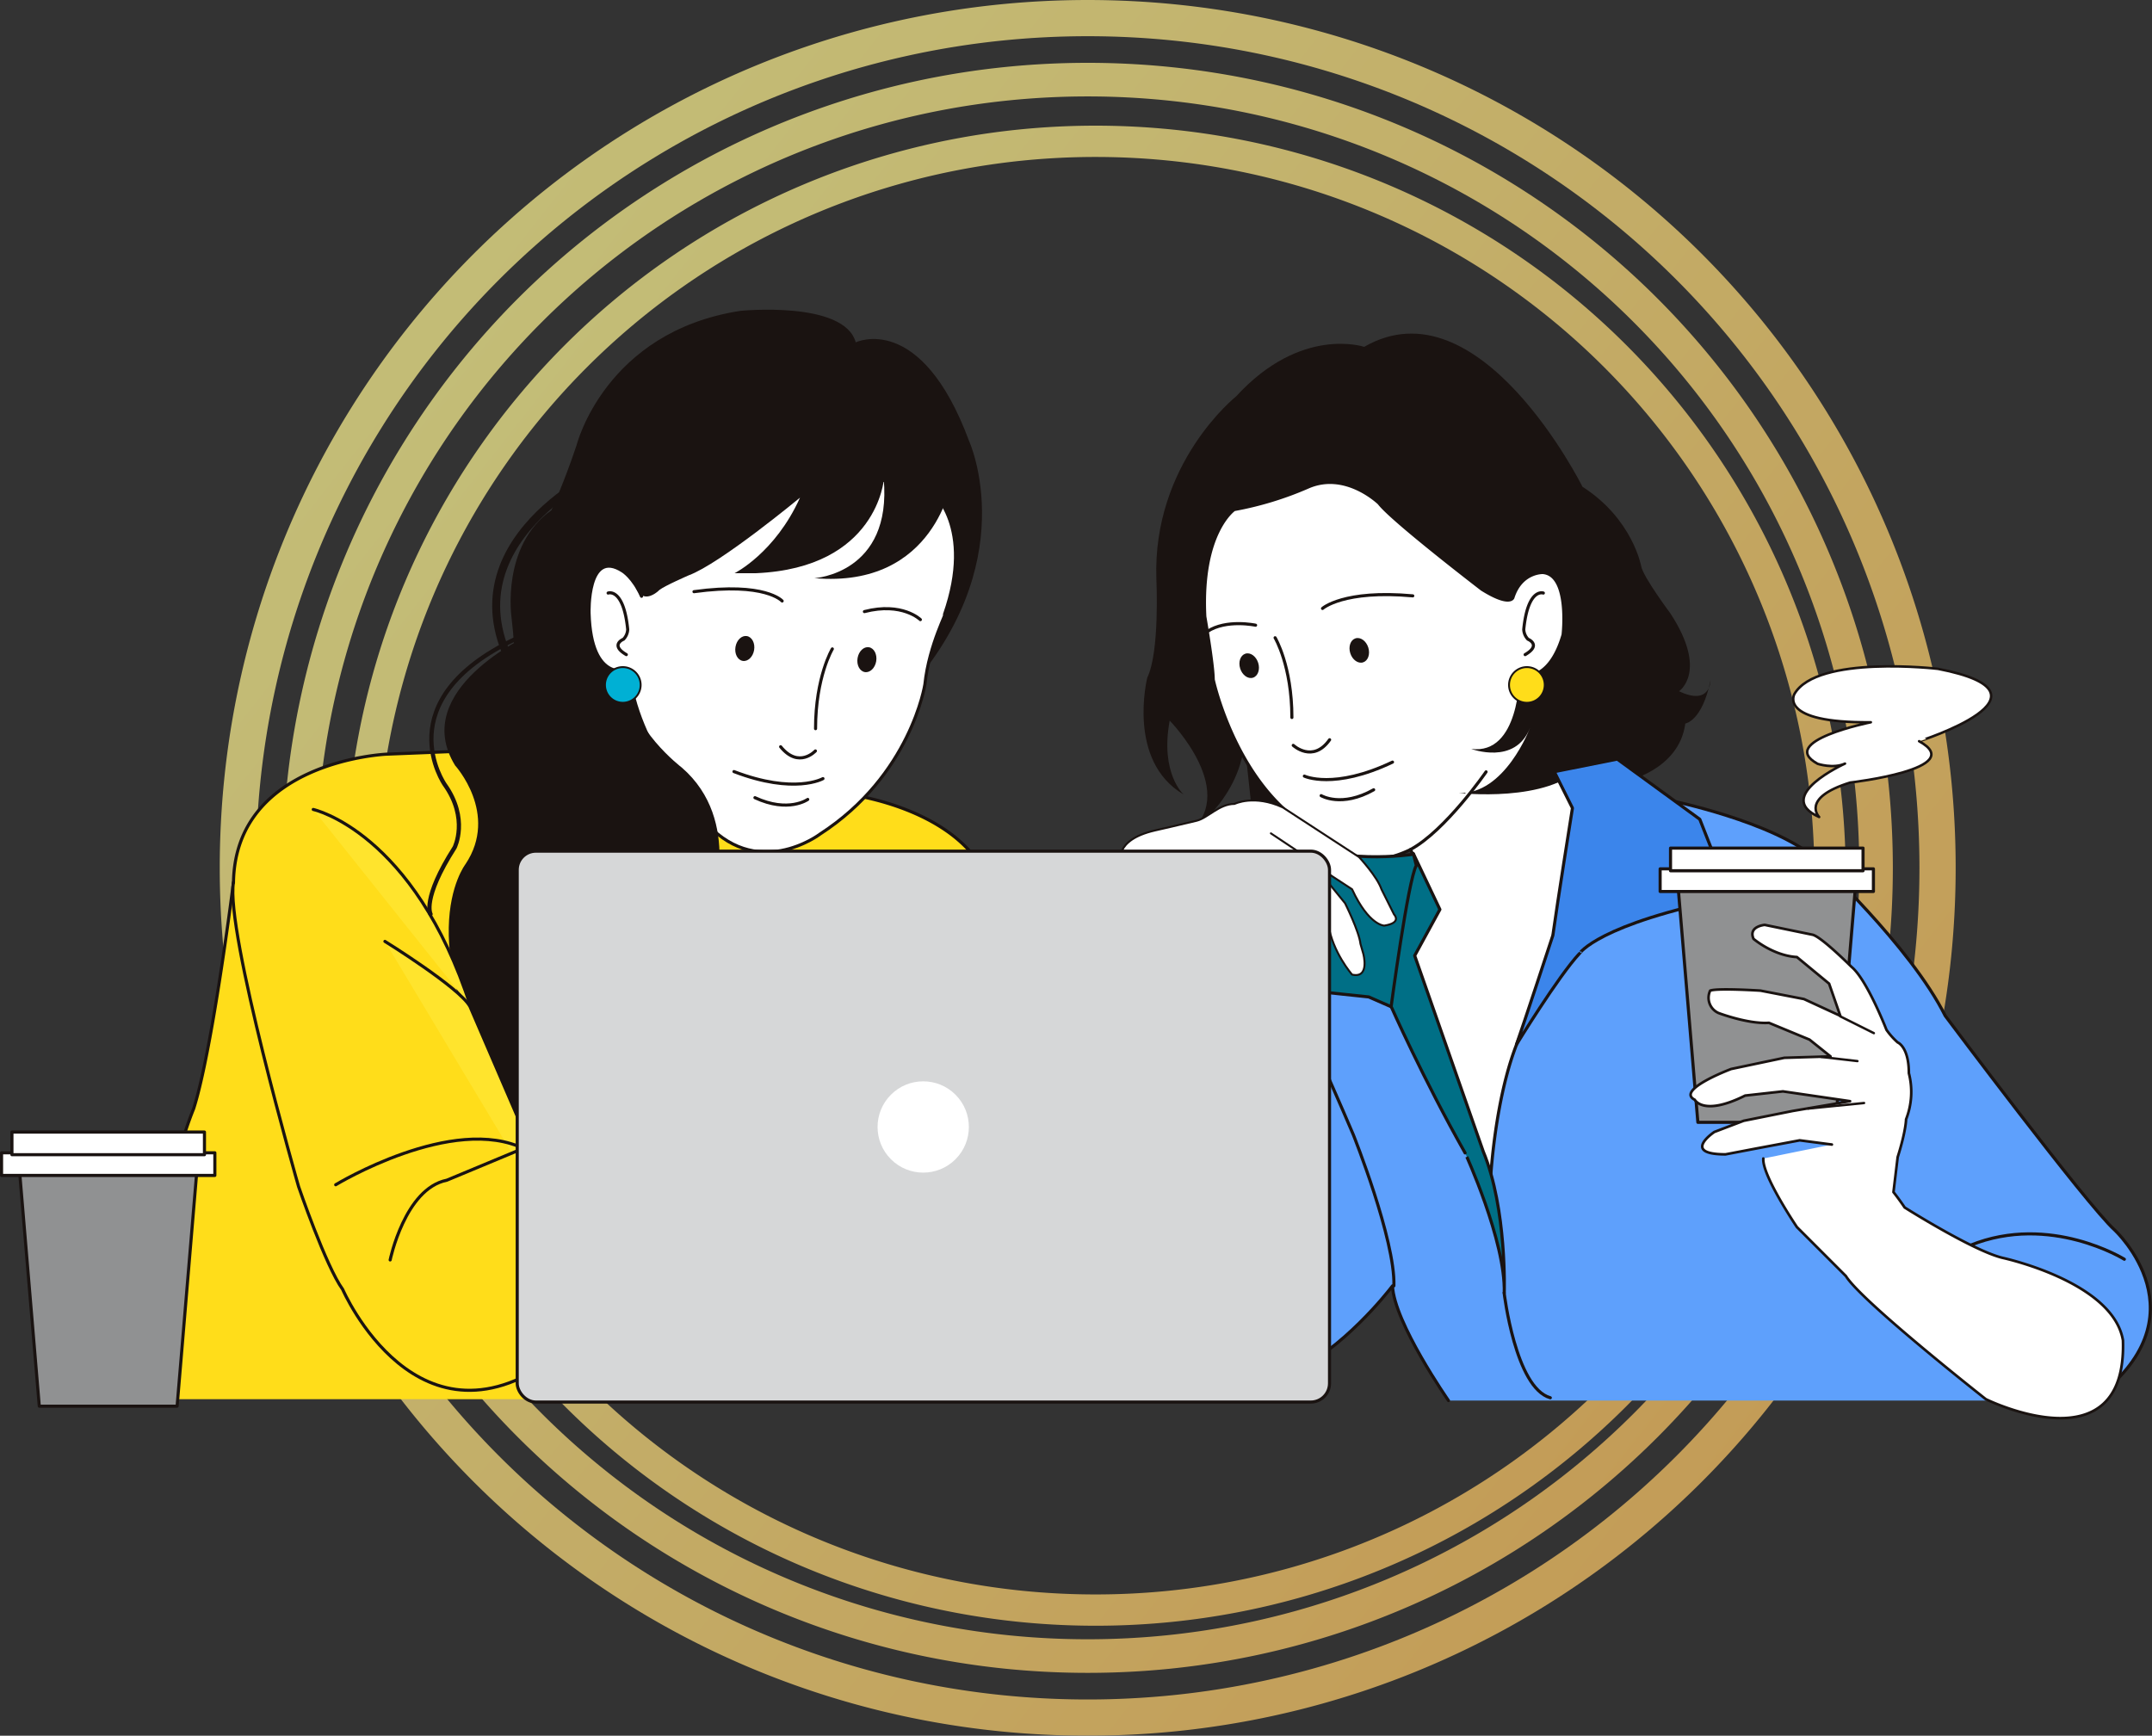 <svg xmlns="http://www.w3.org/2000/svg" xmlns:xlink="http://www.w3.org/1999/xlink" width="575.482" height="464.216" viewBox="0 0 575.482 464.216">
  <rect x="0" y="0" width="575.482" height="464.216" fill="#333333" stroke="none"/>
  <defs>
    <linearGradient id="linear-gradient" x1="-0.032" y1="0.183" x2="0.893" y2="0.911" gradientUnits="objectBoundingBox">
      <stop offset="0" stop-color="#fffb98"/>
      <stop offset="1" stop-color="#ffc563"/>
    </linearGradient>
  </defs>
  <g id="feature1" transform="translate(-13644.807 -1589.5)">
    <g id="グループ_6748" data-name="グループ 6748" transform="translate(13703.57 1589.5)" opacity="0.707">
      <path id="前面オブジェクトで型抜き_1" data-name="前面オブジェクトで型抜き 1" d="M232.108,464.216a235.818,235.818,0,0,1-23.732-1.2A231.761,231.761,0,0,1,1.2,255.839a235.582,235.582,0,0,1,0-47.463A231.76,231.76,0,0,1,208.376,1.2a235.582,235.582,0,0,1,47.463,0A231.76,231.76,0,0,1,463.018,208.376a235.589,235.589,0,0,1,0,47.463A231.761,231.761,0,0,1,255.839,463.018,235.821,235.821,0,0,1,232.108,464.216Zm0-454.531a226.005,226.005,0,0,0-22.742,1.148A222.09,222.09,0,0,0,10.833,209.366a225.755,225.755,0,0,0,0,45.483A222.09,222.09,0,0,0,209.366,453.383a225.752,225.752,0,0,0,45.483,0A222.09,222.09,0,0,0,453.383,254.849a225.752,225.752,0,0,0,0-45.483A222.09,222.09,0,0,0,254.849,10.833,226.007,226.007,0,0,0,232.108,9.685Z" transform="translate(0 0)" fill="url(#linear-gradient)"/>
      <path id="前面オブジェクトで型抜き_2" data-name="前面オブジェクトで型抜き 2" d="M215.3,430.608A218.75,218.75,0,0,1,193.29,429.5,214.982,214.982,0,0,1,1.112,237.317a218.527,218.527,0,0,1,0-44.027A214.981,214.981,0,0,1,193.29,1.112a218.527,218.527,0,0,1,44.027,0A214.981,214.981,0,0,1,429.5,193.29a218.534,218.534,0,0,1,0,44.027A214.982,214.982,0,0,1,237.317,429.5,218.754,218.754,0,0,1,215.3,430.608Zm0-421.624a209.642,209.642,0,0,0-21.095,1.065,206.011,206.011,0,0,0-184.16,184.16,209.411,209.411,0,0,0,0,42.19,206.011,206.011,0,0,0,184.16,184.16,209.406,209.406,0,0,0,42.19,0A206.012,206.012,0,0,0,420.559,236.4a209.406,209.406,0,0,0,0-42.19A206.011,206.011,0,0,0,236.4,10.049,209.645,209.645,0,0,0,215.3,8.984Z" transform="translate(16.804 16.804)" fill="url(#linear-gradient)"/>
      <path id="前面オブジェクトで型抜き_3" data-name="前面オブジェクトで型抜き 3" d="M200.6,401.2a203.822,203.822,0,0,1-20.51-1.036A200.3,200.3,0,0,1,1.036,221.11a203.6,203.6,0,0,1,0-41.02A200.3,200.3,0,0,1,180.09,1.036a203.6,203.6,0,0,1,41.02,0A200.3,200.3,0,0,1,400.165,180.09a203.606,203.606,0,0,1,0,41.02A200.3,200.3,0,0,1,221.11,400.165,203.826,203.826,0,0,1,200.6,401.2Zm0-392.83a195.323,195.323,0,0,0-19.654.992A191.942,191.942,0,0,0,9.363,180.946a195.109,195.109,0,0,0,0,39.309A191.942,191.942,0,0,0,180.946,391.838a195.124,195.124,0,0,0,39.309,0A191.942,191.942,0,0,0,391.838,220.254a195.124,195.124,0,0,0,0-39.309A191.942,191.942,0,0,0,220.254,9.363,195.327,195.327,0,0,0,200.6,8.37Z" transform="translate(33.608 33.608)" fill="url(#linear-gradient)"/>
    </g>
    <g id="グループ_6749" data-name="グループ 6749" transform="translate(13645.222 1672.329)">
      <path id="パス_3906" data-name="パス 3906" d="M505.292,534s-14.594-20.955-14.968-30.685c0,0-.338.452-.97,1.235-3.674,4.559-17.272,20.379-31.959,24.21H432.322l-10.1-103.279,68.1-33.3,74.092-18.71s27.69,5.613,39.29,15.716c0,0,25.072,23.2,34.426,41.911,0,0,37.795,50.516,45.278,57.252,0,0,25.072,23.2-5.987,45.652" transform="translate(-118.356 -242.242)" fill="#5ea0fc" stroke="#1a1311" stroke-linecap="round" stroke-linejoin="round" stroke-width="0.83"/>
      <path id="パス_3907" data-name="パス 3907" d="M556.56,310.059s-2.245-12.663-15.716-21.3c0,0-27.5-55.259-58.375-37.415,0,0-16.838-5.756-34.239,13.239,0,0-22.452,17.844-21.329,48.927,0,0,.935,19.379-2.433,26.287,0,0-5.613,22.258,9.73,31.276,0,0-6.361-5.564-3.742-19.763,0,0,19.458,19.763,4.3,30.7,0,0,14.032-8.634,15.717-24.752l2.806,25.9L515.024,368.2s33.117,3.453,37.046-.576c0,0,14.594-2.878,16.278-15.542,0,0,4.49-.575,6.735-11.513,0,0,0,6.908-8.42,2.878,0,0,7.859-5.181-2.245-20.723,0,0-7.3-9.785-7.858-12.664" transform="translate(-118.078 -241.404)" fill="#1a1311"/>
      <path id="パス_3908" data-name="パス 3908" d="M467.366,289.194a89.163,89.163,0,0,1-19.645,5.975s-8.981,6.175-7.859,28.627c0,0,2.246,12.909,2.246,16.838,0,0,4.49,20.955,18.523,34.239,0,0,8.419,7.858,9.542,9.542,0,0,9.542,8.981,24.7,1.685l7.3,15.716s-7.3,8.981-6.736,14.033l20.769,59.5s1.683-37.607,14.594-49.395c0,0,3.367-9.542,2.245-16.838l6.736-36.485s-15.156-24.7-15.717-33.117c0,0,7.671,2.619,11.6-10.852,0,0,1.871-16.091-5.426-16.652,0,0-5.8-.187-7.994,6.735,0,0-.8,2.433-8.283-2.245,0,0-24.136-18.523-27.5-23.013C486.451,293.485,477.47,284.7,467.366,289.194Z" transform="translate(-118.085 -241.716)" fill="#fff" stroke="#1a1311" stroke-linecap="round" stroke-linejoin="round" stroke-width="0.83"/>
      <path id="パス_3909" data-name="パス 3909" d="M531.014,343.608l-6.736-3.929s0,21.329-12.91,19.645c0,0,11.788,4.49,15.717-5.613,0,0-6.736,17.962-19.084,17.4,0,0,24.136,2.806,33.117-7.3l5.052-14.032Z" transform="translate(-118.356 -241.86)" fill="#1a1311"/>
      <path id="パス_3910" data-name="パス 3910" d="M471.4,321.647s5.613-5.052,24.136-3.368" transform="translate(-118.151 -241.743)" fill="none" stroke="#1a1311" stroke-linecap="round" stroke-linejoin="round" stroke-width="0.83"/>
      <path id="パス_3911" data-name="パス 3911" d="M453.336,326.163s-7.858-1.683-12.91,1.683" transform="translate(-117.982 -241.779)" fill="none" stroke="#1a1311" stroke-linecap="round" stroke-linejoin="round" stroke-width="0.83"/>
      <path id="パス_3912" data-name="パス 3912" d="M483.653,332.15c.56,1.774-.064,3.553-1.394,3.972s-2.863-.677-3.423-2.45.064-3.552,1.394-3.972S483.092,330.376,483.653,332.15Z" transform="translate(-118.165 -241.799)" fill="#1a1311"/>
      <path id="パス_3913" data-name="パス 3913" d="M454.065,336.268c.56,1.773-.064,3.552-1.395,3.972s-2.862-.678-3.422-2.451.064-3.552,1.395-3.972S453.5,334.494,454.065,336.268Z" transform="translate(-118.018 -241.818)" fill="#1a1311"/>
      <path id="パス_3914" data-name="パス 3914" d="M463.514,358.445s5.239,4.864,9.73-1.5" transform="translate(-118.094 -241.927)" fill="none" stroke="#1a1311" stroke-linecap="round" stroke-linejoin="round" stroke-width="0.83"/>
      <path id="パス_3915" data-name="パス 3915" d="M458.634,329.543s4.491,7.484,4.491,21.329" transform="translate(-118.065 -241.805)" fill="none" stroke="#1a1311" stroke-linecap="round" stroke-linejoin="round" stroke-width="0.83"/>
      <path id="パス_3916" data-name="パス 3916" d="M530.7,317.53s-4.115-1.5-5.239,9.729a4.046,4.046,0,0,0,1.123,2.619s3.742,1.5-.748,4.117" transform="translate(-118.4 -241.746)" fill="none" stroke="#1a1311" stroke-linecap="round" stroke-linejoin="round" stroke-width="0.83"/>
      <path id="パス_3917" data-name="パス 3917" d="M466.518,366.7s7.857,3.742,23.574-3.743" transform="translate(-118.125 -241.955)" fill="none" stroke="#1a1311" stroke-linecap="round" stroke-linejoin="round" stroke-width="0.83"/>
      <path id="パス_3918" data-name="パス 3918" d="M471.023,371.959s5.437,3.293,14.044-1.572" transform="translate(-118.138 -241.989)" fill="none" stroke="#1a1311" stroke-linecap="round" stroke-linejoin="round" stroke-width="0.83"/>
      <path id="パス_3919" data-name="パス 3919" d="M531.058,342.2a4.771,4.771,0,1,1-4.772-4.772A4.771,4.771,0,0,1,531.058,342.2Z" transform="translate(-118.386 -241.838)" fill="#ffdd1a" stroke="#1a1311" stroke-linecap="round" stroke-linejoin="round" stroke-width="0.5"/>
      <path id="パス_3920" data-name="パス 3920" d="M580.833,399.25,572.6,378.294,550.523,362.2l-16.838,3.367,4.863,9.73s-4.116,25.82-5.238,34.053c0,0-7.859,23.948-9.73,29.187,0,0,11.226-18.336,16.84-24.323C540.42,414.217,545.284,406.359,580.833,399.25Z" transform="translate(-118.463 -242.009)" fill="#3b85eb" stroke="#1a1311" stroke-linecap="round" stroke-linejoin="round" stroke-width="0.83"/>
      <path id="パス_3921" data-name="パス 3921" d="M447.747,374.217" transform="translate(-118.006 -242.005)" fill="#fff" stroke="#1a1311" stroke-linecap="round" stroke-linejoin="round" stroke-width="2.835"/>
      <path id="パス_3922" data-name="パス 3922" d="M495.049,386.351c9.354-5.052,20.206-20.769,20.206-20.769" transform="translate(-118.266 -241.978)" fill="#fff" stroke="#1a1311" stroke-linecap="round" stroke-linejoin="round" stroke-width="0.83"/>
      <path id="パス_3923" data-name="パス 3923" d="M520.1,505.23s.748-22.451-5.614-37.793l-18.336-52.388L502.89,402.7l-7.11-14.967s-5.987,22.077-5.987,40.788c0,0,8.607,19.458,19.833,39.291C509.626,467.81,520.478,491.385,520.1,505.23Z" transform="translate(-118.252 -242.288)" fill="#006f86" stroke="#1a1311" stroke-linecap="round" stroke-linejoin="round" stroke-width="0.83"/>
      <path id="パス_3924" data-name="パス 3924" d="M469.46,424.387l14.22,1.5,5.987,2.62s4.491-33.678,6.736-37.795l-.748-2.993s-21.33,3.367-33.3-4.865l-11.6,43.782Z" transform="translate(-118.071 -242.083)" fill="#006f86" stroke="#1a1311" stroke-linecap="round" stroke-linejoin="round" stroke-width="0.83"/>
      <path id="パス_3925" data-name="パス 3925" d="M447.648,374.214s5.239-2.62,12.91.935l20.394,13.285s4.864,5.238,5.987,8.606l3.368,6.735s2.245,2.246-2.62,2.994c0,0-4.116,0-8.606-9.729l-9.729-6.362-1.871-1.871,9.729,11.974s3.742,7.484,4.116,10.852l.748,2.62s1.871,6.736-2.993,5.613c0,0-5.239-5.986-6.361-13.471l-11.975-9.728-15.716-4.117-21.7,1.5-5.988-4.117s-2.245-5.987,8.981-8.606c0,0,8.232-1.871,11.227-2.62S443.531,374.214,447.648,374.214Z" transform="translate(-117.93 -242.036)" fill="#fff" stroke="#1a1311" stroke-linecap="round" stroke-linejoin="round" stroke-width="0.53"/>
      <line id="線_31" data-name="線 31" x2="10.103" y2="6.736" transform="translate(339.444 140.054)" fill="#fff" stroke="#1a1311" stroke-linecap="round" stroke-linejoin="round" stroke-width="0.53"/>
      <path id="パス_3926" data-name="パス 3926" d="M520.2,505.611s2.994,25.446,12.348,28.065" transform="translate(-118.383 -242.669)" fill="none" stroke="#1a1311" stroke-linecap="round" stroke-linejoin="round" stroke-width="0.83"/>
      <path id="パス_3927" data-name="パス 3927" d="M470.647,442.542s5.988,13.472,8.981,20.581c0,0,11.226,28.065,10.852,40.413" transform="translate(-118.142 -242.465)" fill="none" stroke="#1a1311" stroke-linecap="round" stroke-linejoin="round" stroke-width="0.83"/>
      <path id="パス_3928" data-name="パス 3928" d="M686.751,496.579s-19.833-12.348-41.161-3.742" transform="translate(-119.079 -242.617)" fill="none" stroke="#1a1311" stroke-linecap="round" stroke-linejoin="round" stroke-width="0.83"/>
      <path id="パス_3929" data-name="パス 3929" d="M609.3,459.51H572.447l-5.354-63.824h47.566Z" transform="translate(-118.824 -242.167)" fill="#909192" stroke="#1a1311" stroke-linecap="round" stroke-linejoin="round" stroke-width="0.83"/>
      <rect id="長方形_1308" data-name="長方形 1308" width="57.038" height="6.057" transform="translate(443.533 149.543)" fill="#fff" stroke="#1a1311" stroke-linecap="round" stroke-linejoin="round" stroke-width="0.83"/>
      <rect id="長方形_1309" data-name="長方形 1309" width="51.485" height="6.057" transform="translate(446.309 144)" fill="#fff" stroke="#1a1311" stroke-linecap="round" stroke-linejoin="round" stroke-width="0.83"/>
      <path id="パス_3930" data-name="パス 3930" d="M636.779,337.911s-32.369-3.8-38.418,6.739c0,0-4.492,7.776,20.448,7.544,0,0-25.286,5.07-14.227,11.117,0,0,4.147,1.382,7.314-.058,0,0-19.352,8.755-6.911,14.284,0,0-5.069-5.069,8.294-9.215,0,0,31.794-3.686,18.431-11.058C631.71,357.264,671.452,344.65,636.779,337.911Z" transform="translate(-118.925 -241.854)" fill="#fff" stroke="#1a1311" stroke-linecap="round" stroke-linejoin="round" stroke-width="0.67"/>
      <path id="パス_3931" data-name="パス 3931" d="M589.965,469.369c-.374,4.49,8.981,18.336,8.981,18.336l13.1,13.1c4.115,6.736,37.42,32.93,37.42,32.93s37.794,18.709,36.672-15.716c-2.62-15.717-32.182-22.078-32.182-22.078-7.858-1.871-26.194-13.472-26.194-13.472-1.5-2.245-2.993-4.115-2.993-4.115l1.122-9.356c2.246-7.109,2.246-10.1,2.246-10.1a20.074,20.074,0,0,0,.747-12.348c0-7.11-2.993-8.232-2.993-8.232a18.944,18.944,0,0,1-2.993-3.368s-5.239-13.472-9.356-16.839c0,0-8.232-8.232-10.477-8.606l-12.723-2.62s-4.49.374-2.993,3.742c0,0,5.238,4.491,11.6,4.864l8.607,7.11,2.993,8.607-9.729-4.49-11.6-2.246s-11.6-.749-13.471,0a4.455,4.455,0,0,0,2.245,5.988s7.859,2.993,13.471,2.62l10.852,4.49,5.613,4.491-12.348.374-14.22,2.993s-14.968,5.613-9.729,8.232c0,0,2.245,4.491,13.471-1.122l10.1-1.122,17.962,2.619-15.342,2.619-13.1,2.62-7.858,2.993s-8.981,5.988,2.993,5.988l7.858-1.5,11.974-2.246,8.607,1.123" transform="translate(-118.836 -242.35)" fill="#fff" stroke="#1a1311" stroke-linecap="round" stroke-linejoin="round" stroke-width="0.7"/>
      <line id="線_32" data-name="線 32" x1="8.981" y1="4.49" transform="translate(491.71 189.003)" fill="#fff" stroke="#1a1311" stroke-linecap="round" stroke-linejoin="round" stroke-width="0.63"/>
      <line id="線_33" data-name="線 33" x1="9.729" y1="1.123" transform="translate(486.568 199.842)" fill="#fff" stroke="#1a1311" stroke-linecap="round" stroke-linejoin="round" stroke-width="0.63"/>
      <line id="線_34" data-name="線 34" x1="14.968" y2="1.497" transform="translate(483.103 212.173)" fill="#fff" stroke="#1a1311" stroke-linecap="round" stroke-linejoin="round" stroke-width="0.63"/>
      <path id="パス_3932" data-name="パス 3932" d="M157.738,533.58a212.055,212.055,0,0,1,6.177-30.5c-8.981-16.278,3.929-47.149,3.929-47.149,3.822-11.891,7.964-40.485,9.755-53.7.576-4.255.909-6.917.909-6.917.561-32.555,40.975-34.24,40.975-34.24l28.065-1.122,94.859,11.788s34.239,3.929,39.291,27.5l9.542,94.3L380.012,533.58" transform="translate(-116.485 -242.199)" fill="#ffdd1a" stroke="#1a1311" stroke-linecap="round" stroke-linejoin="round" stroke-width="0.83"/>
      <path id="パス_3933" data-name="パス 3933" d="M178.575,395.428c-2.246,12.909,17.4,81.388,17.4,81.388s7.3,21.33,11.787,27.5c0,0,20.207,46.588,57.814,17.4" transform="translate(-116.552 -242.313)" fill="#ffdd1a" stroke="#1a1311" stroke-linecap="round" stroke-linejoin="round" stroke-width="0.83"/>
      <path id="パス_3934" data-name="パス 3934" d="M345.516,250.115s17.4-8.42,30.311,26.381c0,0,15.155,33.117-17.962,68.478l-65.672,5.052-8.42,4.491-32.555-.561s5.051-6.735,2.246-30.31c0,0-2.807-19.085,10.665-28.627,0,0,3.368-7.3,6.735-17.4,0,0,7.578-30.311,43.782-35.924C314.645,241.695,342.429,238.889,345.516,250.115Z" transform="translate(-117.092 -241.383)" fill="#1a1311"/>
      <path id="パス_3935" data-name="パス 3935" d="M369.353,323.037c1.175-1.448-4.116,7.858-5.239,18.709,0,0-3.742,24.323-28.065,40.04,0,0-17.213,13.1-31.432-4.117,0,0-17.962-19.645-19.646-39.852,0,0-10.1,3.928-10.664-15.156,0,0-.561-17.4,8.981-11.226,0,0,2.807,1.683,5.052,6.735,0,0-2.058-49.02,77.646-28.065C365.985,290.107,377.585,299.463,369.353,323.037Z" transform="translate(-117.197 -241.524)" fill="#fff" stroke="#1a1311" stroke-linecap="round" stroke-linejoin="round" stroke-width="0.83"/>
      <path id="パス_3936" data-name="パス 3936" d="M257.9,328.98s-31.994,14.594-19.645,34.8c0,0,11.787,12.91,2.806,26.381,0,0-17.026,21.7,15.155,70.724L310.1,433.943s12.91-14.594-3.368-31.994c0,0,8.607-23.387-7.859-37.607,0,0-14.032-10.664-14.032-22.452Z" transform="translate(-116.979 -241.896)" fill="#1a1311"/>
      <path id="パス_3937" data-name="パス 3937" d="M277.593,284.493s-46.588,21.33-20.207,58.376" transform="translate(-117.027 -241.523)" fill="none" stroke="#1a1311" stroke-linecap="round" stroke-linejoin="round" stroke-width="2.126"/>
      <path id="パス_3938" data-name="パス 3938" d="M288.072,342.2a4.771,4.771,0,1,1-4.771-4.772A4.771,4.771,0,0,1,288.072,342.2Z" transform="translate(-117.166 -241.838)" fill="#00b0d4" stroke="#1a1311" stroke-linecap="round" stroke-linejoin="round" stroke-width="0.5"/>
      <path id="パス_3939" data-name="パス 3939" d="M363.23,324.653s-4.864-4.767-14.967-2.147" transform="translate(-117.52 -241.76)" fill="none" stroke="#1a1311" stroke-linecap="round" stroke-linejoin="round" stroke-width="0.83"/>
      <path id="パス_3940" data-name="パス 3940" d="M351.4,335.831c-.308,1.835-1.672,3.135-3.048,2.9s-2.242-1.9-1.935-3.739,1.671-3.135,3.047-2.9S351.7,334,351.4,335.831Z" transform="translate(-117.503 -241.811)" fill="#1a1311"/>
      <path id="パス_3941" data-name="パス 3941" d="M318.586,332.828c-.307,1.834-1.671,3.135-3.047,2.9s-2.242-1.9-1.935-3.739,1.672-3.135,3.047-2.9S318.894,330.994,318.586,332.828Z" transform="translate(-117.339 -241.797)" fill="#1a1311"/>
      <path id="パス_3942" data-name="パス 3942" d="M335.042,359.947s-4.44,4.865-9.3-1.122" transform="translate(-117.402 -241.936)" fill="none" stroke="#1a1311" stroke-linecap="round" stroke-linejoin="round" stroke-width="0.83"/>
      <path id="パス_3943" data-name="パス 3943" d="M339.613,332.546s-4.49,7.484-4.49,21.33" transform="translate(-117.446 -241.821)" fill="none" stroke="#1a1311" stroke-linecap="round" stroke-linejoin="round" stroke-width="0.83"/>
      <path id="パス_3944" data-name="パス 3944" d="M337.009,367.379s-7.54,4.348-23.8-1.878" transform="translate(-117.349 -241.966)" fill="none" stroke="#1a1311" stroke-linecap="round" stroke-linejoin="round" stroke-width="0.83"/>
      <path id="パス_3945" data-name="パス 3945" d="M332.962,372.977s-5.162,3.709-14.124-.464" transform="translate(-117.371 -241.999)" fill="none" stroke="#1a1311" stroke-linecap="round" stroke-linejoin="round" stroke-width="0.83"/>
      <path id="パス_3946" data-name="パス 3946" d="M279.374,317.53s4.117-1.5,5.239,9.729a4.049,4.049,0,0,1-1.122,2.619s-3.742,1.5.749,4.117" transform="translate(-117.167 -241.746)" fill="none" stroke="#1a1311" stroke-linecap="round" stroke-linejoin="round" stroke-width="0.83"/>
      <path id="パス_3947" data-name="パス 3947" d="M326.037,319.646s-4.49-5.113-23.575-2.494" transform="translate(-117.294 -241.736)" fill="none" stroke="#1a1311" stroke-linecap="round" stroke-linejoin="round" stroke-width="0.83"/>
      <path id="パス_3948" data-name="パス 3948" d="M353.2,286.739S351.521,310.594,318.966,312h-5.707s10.852-5.426,17.494-20.206c0,0-21.33,17.681-29.75,20.768,0,0-6.455,2.807-7.858,3.929,0,0-7.578,7.859-7.578-9.823C285.569,306.664,301.565,276.355,353.2,286.739Z" transform="translate(-117.235 -241.523)" fill="#1a1311"/>
      <path id="パス_3949" data-name="パス 3949" d="M334.842,313.407s20.861-1.216,18.522-26.661l18.243.28S367.4,316.213,334.842,313.407Z" transform="translate(-117.469 -241.602)" fill="#1a1311"/>
      <path id="パス_3950" data-name="パス 3950" d="M163.314,535.813H126.456L121.1,471.989h47.566Z" transform="translate(-116.366 -242.559)" fill="#909192" stroke="#1a1311" stroke-linecap="round" stroke-linejoin="round" stroke-width="0.83"/>
      <rect id="長方形_1310" data-name="長方形 1310" width="57.038" height="6.057" transform="translate(0 225.487)" fill="#fff" stroke="#1a1311" stroke-linecap="round" stroke-linejoin="round" stroke-width="0.83"/>
      <rect id="長方形_1311" data-name="長方形 1311" width="51.485" height="6.057" transform="translate(2.776 219.943)" fill="#fff" stroke="#1a1311" stroke-linecap="round" stroke-linejoin="round" stroke-width="0.83"/>
      <path id="パス_3951" data-name="パス 3951" d="M199.974,375.719s26.943,5.893,42.1,52.762" transform="translate(-116.622 -242.054)" fill="#ffe42d" stroke="#1a1311" stroke-linecap="round" stroke-linejoin="round" stroke-width="0.83"/>
      <path id="パス_3952" data-name="パス 3952" d="M219.4,411.2s19.926,12.349,22.732,17.4l14.032,32.555,4.49,8.981,2.246,6.362-2.994,2.244" transform="translate(-116.88 -242.251)" fill="#ffe42d" stroke="#1a1311" stroke-linecap="round" stroke-linejoin="round" stroke-width="0.83"/>
      <path id="パス_3953" data-name="パス 3953" d="M220.81,496.674s3.929-19.084,15.155-21.329l33.678-14.033" transform="translate(-116.89 -242.526)" fill="none" stroke="#1a1311" stroke-linecap="round" stroke-linejoin="round" stroke-width="0.83"/>
      <path id="パス_3954" data-name="パス 3954" d="M206.169,476.477s31.432-19.084,50.516-9.542" transform="translate(-116.814 -242.44)" fill="none" stroke="#1a1311" stroke-linecap="round" stroke-linejoin="round" stroke-width="0.83"/>
      <rect id="長方形_1312" data-name="長方形 1312" width="217.223" height="147.341" rx="5" transform="translate(137.898 144.814)" fill="#d6d7d8" stroke="#1a1311" stroke-linecap="round" stroke-linejoin="round" stroke-width="0.83"/>
      <circle id="楕円形_30" data-name="楕円形 30" cx="12.208" cy="12.208" r="12.208" transform="translate(229.205 218.584) rotate(-45)" fill="#fff"/>
      <path id="パス_3955" data-name="パス 3955" d="M231.659,403.485s-2.4-3.966,6.436-17.811c0,0,3.891-7.671-2.657-16.84,0,0-15.716-22.452,18.9-38.917" transform="translate(-116.934 -241.839)" fill="none" stroke="#1a1311" stroke-linecap="round" stroke-linejoin="round" stroke-width="1.13"/>
    </g>
  </g>
</svg>
